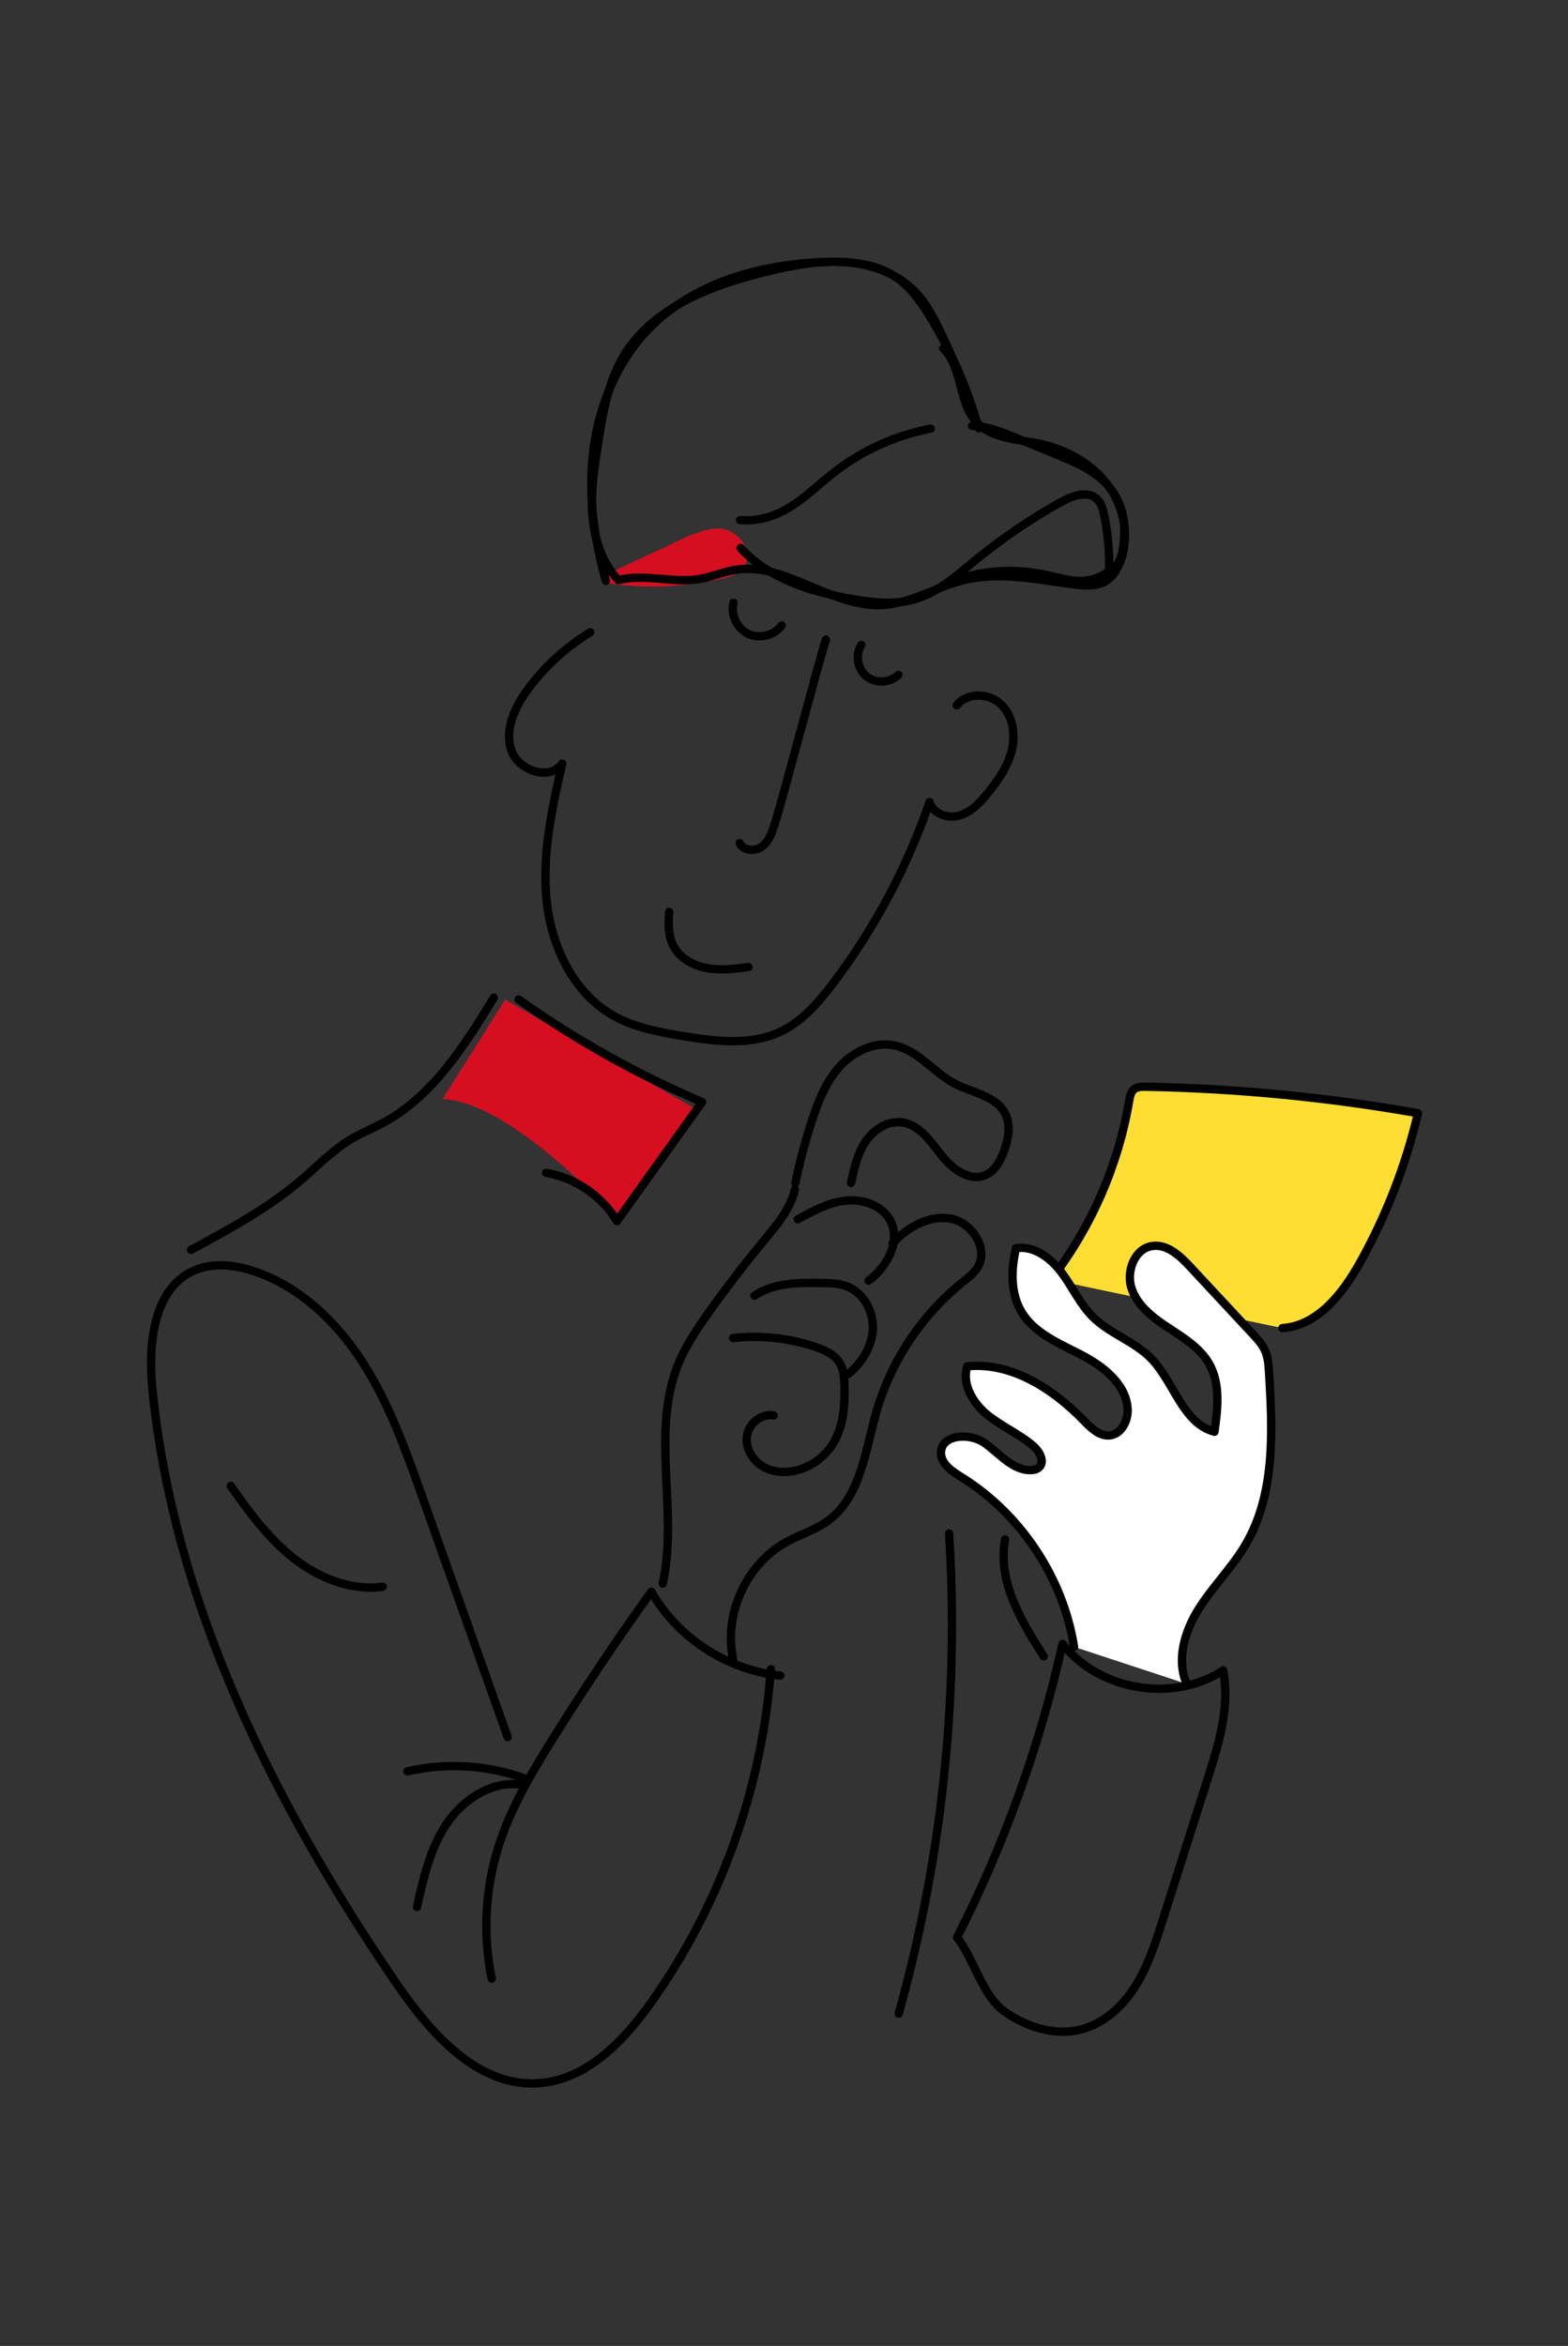 <?xml version="1.0" encoding="UTF-8"?>
<svg width="1601px" height="2395px" viewBox="0 0 1601 2395" version="1.1" xmlns="http://www.w3.org/2000/svg" xmlns:xlink="http://www.w3.org/1999/xlink">
    <rect x="0" y="0" width="1601" height="2395" fill="#333333" stroke="none"/>
    <!-- Generator: Sketch 51.3 (57544) - http://www.bohemiancoding.com/sketch -->
    <title>Courier DPS</title>
    <desc>Created with Sketch.</desc>
    <defs></defs>
    <g id="Courier-DPS" stroke="none" stroke-width="1" fill="none" fill-rule="evenodd">
        <g id="Group-65" transform="translate(154, 267)">
            <path d="M558.87,866.757 L478.195,979.625 C478.195,979.625 370.402,858.027 297.93,855.03 C297.93,855.03 351.243,770.241 361.798,753.549 L558.87,866.757 Z" id="Fill-1" fill="#D60F20"></path>
            <path d="M525.141,291.559 C507.73,299.636 490.318,307.713 472.907,315.789 C467.675,318.216 461.548,322.138 462.225,327.865 C502.355,334.262 543.714,332.859 583.319,323.756 C592.325,321.687 602.23,318.465 606.512,310.273 C615.189,293.667 599.482,276.246 585.325,273.205 C567.195,269.309 540.802,284.294 525.141,291.559" id="Fill-3" fill="#D60F20"></path>
            <path d="M448.639,378.541 C424.114,393.43 402.511,413.113 385.411,436.152 C372.061,454.141 361.106,477.036 367.89,498.387 C374.673,519.736 407.408,530.948 420.046,512.452 C409.559,558.565 399.256,605.72 404.162,652.755 C409.068,699.79 431.863,747.503 473.231,770.419 C494.364,782.125 518.631,786.61 542.46,790.586 C576.147,796.207 612.314,800.839 643.149,786.158 C665.254,775.634 681.83,756.376 696.612,736.858 C738.993,680.901 772.384,618.151 795.119,551.739 C798.383,563.833 813.85,569.116 825.854,565.537 C837.859,561.958 846.885,552.197 854.762,542.457 C865.364,529.348 875.262,515.056 879.2,498.662 C883.137,482.268 880.047,463.299 867.722,451.795 C855.397,440.29 833.097,439.724 822.826,453.095" id="Stroke-5" stroke="#000000" stroke-width="8.504" stroke-linecap="round" stroke-linejoin="round"></path>
            <path d="M529.282,663.903 C528.371,675.633 528.088,688.009 533.435,698.49 C539.902,711.164 553.71,718.784 567.706,721.34 C581.703,723.895 596.086,722.12 610.202,720.339" id="Stroke-7" stroke="#000000" stroke-width="8.504" stroke-linecap="round" stroke-linejoin="round"></path>
            <path d="M594.934,348.323 C591.867,360.667 598.545,374.72 610.054,380.137 C621.562,385.554 636.649,381.747 644.207,371.517" id="Stroke-9" stroke="#000000" stroke-width="8.504" stroke-linecap="round" stroke-linejoin="round"></path>
            <path d="M725.444,391.466 C719.119,401.499 721.54,416.103 730.764,423.558 C739.989,431.013 754.776,430.316 763.258,422.026" id="Stroke-11" stroke="#000000" stroke-width="8.504" stroke-linecap="round" stroke-linejoin="round"></path>
            <path d="M601.282,593.747 C604.892,601.927 617.259,602.489 624.319,597.004 C631.381,591.519 634.429,582.453 637.116,573.926 C646.419,544.396 679.961,415.569 689.263,386.041" id="Stroke-13" stroke="#000000" stroke-width="8.504" stroke-linecap="round" stroke-linejoin="round"></path>
            <path d="M464.648,326.062 C452.122,282.326 446.115,236.228 452.047,191.122 C457.979,146.015 476.416,101.895 508.022,69.172 C553.374,22.22 621.075,2.976 686.308,0.544 C711.904,-0.41 739.04,1.37 760.351,15.578 C774.907,25.282 785.384,39.925 794.63,54.777 C816.914,90.57 834.017,129.583 845.241,170.224" id="Stroke-15" stroke="#000000" stroke-width="8.504" stroke-linecap="round" stroke-linejoin="round"></path>
            <path d="M601.622,264.027 C613.033,264.828 624.61,263.176 635.343,259.215 C659.421,250.33 677.668,230.798 697.925,215.037 C726.582,192.739 760.599,177.38 796.275,170.627" id="Stroke-17" stroke="#000000" stroke-width="8.504" stroke-linecap="round" stroke-linejoin="round"></path>
            <path d="M838.631,167.786 C853.808,167.927 868.27,173.804 882.301,179.589 C896.802,185.568 911.303,191.548 925.804,197.526 C943.957,205.012 962.719,212.911 976.047,227.331 C988.404,240.701 995.031,259.199 993.976,277.374 C992.92,295.549 992.174,306.54 978.352,318.389 C979.081,298.495 977.423,278.516 973.425,259.015 C972.191,252.996 970.532,246.66 966.057,242.45 C956.529,233.488 941.062,239.047 929.623,245.392 C898.708,262.546 869.337,282.481 841.982,304.879 C822.926,320.48 804.015,337.74 780.383,344.669 C760.462,350.511 739.128,348.373 718.644,345.002 C675.819,337.954 631.593,324.37 602.179,292.456" id="Stroke-19" stroke="#000000" stroke-width="8.504" stroke-linecap="round" stroke-linejoin="round"></path>
            <path d="M919.224,1039.238 C960.142,986.207 987.777,923.008 998.929,856.961 C999.663,852.608 1000.558,847.831 1003.994,845.06 C1007.21,842.465 1011.718,842.405 1015.851,842.482 C1109.024,844.208 1202.061,853.241 1293.826,869.47 C1281.33,922.711 1261.366,974.192 1234.697,1021.935 C1217.076,1053.482 1191.445,1086.515 1155.389,1088.901" id="Fill-21" fill="#FEDE32"></path>
            <path d="M658.091,940.652 C662.493,919.505 668.043,898.596 674.707,878.048 C681.233,857.928 689.132,837.644 703.319,821.957 C717.504,806.266 739.265,795.905 759.922,800.453 C783.78,805.707 799.563,828.308 821.262,839.53 C839.167,848.79 862.863,851.787 872.188,869.658 C878.332,881.433 875.673,895.847 871.089,908.313 C867.437,918.246 861.903,928.511 852.186,932.706 C835.878,939.742 818.168,926.275 807.17,912.33 C796.172,898.383 785.047,881.554 767.483,878.919 C752.669,876.697 738.06,886.135 729.728,898.583 C721.397,911.033 718.066,926.063 714.897,940.705" id="Stroke-23" stroke="#000000" stroke-width="8.504" stroke-linecap="round" stroke-linejoin="round"></path>
            <path d="M660.52,977.832 C675.971,969.332 691.946,960.661 709.48,958.781 C727.013,956.902 746.691,963.523 754.975,979.091 C766.133,1000.061 751.956,1026.435 732.82,1040.508" id="Stroke-25" stroke="#000000" stroke-width="8.504" stroke-linecap="round" stroke-linejoin="round"></path>
            <path d="M616.346,1055.814 C636.132,1042.416 661.746,1042.403 685.637,1042.872 C694.018,1043.037 702.583,1043.235 710.441,1046.153 C727.438,1052.465 737.921,1071.311 737.233,1089.429 C736.545,1107.547 726.126,1124.372 712.03,1135.774" id="Stroke-27" stroke="#000000" stroke-width="8.504" stroke-linecap="round" stroke-linejoin="round"></path>
            <path d="M594.494,1099.068 C622.53,1095.942 651.236,1098.96 678.01,1107.847 C688.044,1111.179 698.513,1115.922 703.74,1125.112 C707.376,1131.505 707.929,1139.144 708.173,1146.494 C708.875,1167.621 707.385,1189.922 695.972,1207.717 C688.207,1219.827 676.056,1229.056 662.306,1233.287 C650.158,1237.024 636.383,1236.739 625.341,1230.444 C614.301,1224.149 606.759,1211.23 608.741,1198.676 C610.726,1186.124 623.519,1175.694 636.005,1178.069" id="Stroke-29" stroke="#000000" stroke-width="8.504" stroke-linecap="round" stroke-linejoin="round"></path>
            <path d="M757.396,1002.271 C772.671,985.889 794.649,973.145 816.686,977.156 C838.723,981.167 855.919,1008.202 844.024,1027.181 C840.353,1033.036 834.67,1037.28 829.28,1041.604 C787.01,1075.508 755.613,1122.762 740.734,1174.867 C729.369,1214.666 724.72,1261.48 691.208,1285.769 C678.52,1294.965 663.134,1299.557 649.381,1307.066 C608.208,1329.545 584.77,1380.468 594.473,1426.365" id="Stroke-31" stroke="#000000" stroke-width="8.504" stroke-linecap="round" stroke-linejoin="round"></path>
            <path d="M919.224,1039.238 C960.142,986.207 987.777,923.008 998.929,856.961 C999.663,852.608 1000.558,847.831 1003.994,845.06 C1007.21,842.465 1011.718,842.405 1015.851,842.482 C1109.024,844.208 1202.061,853.241 1293.826,869.47 C1281.33,922.711 1261.366,974.192 1234.697,1021.935 C1217.076,1053.482 1191.445,1086.515 1155.389,1088.901" id="Stroke-33" stroke="#000000" stroke-width="8.504" stroke-linecap="round" stroke-linejoin="round"></path>
            <g id="Group-38" transform="translate(806, 1004.29)">
                <path d="M251.687,447.879 C240.833,423.198 249.612,394.016 263.974,371.197 C278.336,348.379 297.964,329.16 311.653,305.931 C342.244,254.02 339.447,189.765 335.724,129.626 C335.27,122.304 334.779,114.814 331.886,108.072 C328.988,101.319 323.885,95.795 318.878,90.416 C297.666,67.626 276.456,44.836 255.245,22.046 C244.819,10.845 231.821,-1.339 216.665,0.775 C198.248,3.344 189.383,27.174 195.577,44.708 C201.769,62.242 217.708,74.241 233.246,84.457 C248.784,94.673 265.429,104.866 274.616,121.033 C286.307,141.608 283.332,167.032 280.009,190.462 C247.342,181.725 238.849,139.554 215.168,115.414 C198.144,98.06 173.177,90.375 155.904,73.269 C142.741,60.232 135.067,42.747 123.966,27.913 C112.867,13.079 95.661,0.122 77.361,3.015 C72.283,24.852 71.565,49.141 83.164,68.327 C96.226,89.936 121.458,100.189 143.865,111.83 C166.271,123.472 189.498,141.317 191.319,166.501 C192.198,178.648 185.344,192.806 173.238,194.129 C162.71,195.279 153.983,186.649 146.611,179.046 C115.085,146.537 72.734,119.149 27.669,123.598 C21.773,141.663 33.38,161.122 48.115,173.121 C62.85,185.121 80.881,192.652 95.209,205.135 C101.614,210.715 107.163,221.152 100.874,226.863 C98.588,228.939 95.331,229.572 92.243,229.605 C73.583,229.795 60.361,212.419 45.04,201.766 C29.719,191.112 0.899,193.253 0.793,211.913 C0.729,223.29 12.113,230.793 21.77,236.807 C82.419,274.575 125.458,339.456 136.669,410.02" id="Fill-35" fill="#FFFFFF"></path>
                <path d="M251.687,447.879 C240.833,423.198 249.612,394.016 263.974,371.197 C278.336,348.379 297.964,329.16 311.653,305.931 C342.244,254.02 339.447,189.765 335.724,129.626 C335.27,122.304 334.779,114.814 331.886,108.072 C328.988,101.319 323.885,95.795 318.878,90.416 C297.666,67.626 276.456,44.836 255.245,22.046 C244.819,10.845 231.821,-1.339 216.665,0.775 C198.248,3.344 189.383,27.174 195.577,44.708 C201.769,62.242 217.708,74.241 233.246,84.457 C248.784,94.673 265.429,104.866 274.616,121.033 C286.307,141.608 283.332,167.032 280.009,190.462 C247.342,181.725 238.849,139.554 215.168,115.414 C198.144,98.06 173.177,90.375 155.904,73.269 C142.741,60.232 135.067,42.747 123.966,27.913 C112.867,13.079 95.661,0.122 77.361,3.015 C72.283,24.852 71.565,49.141 83.164,68.327 C96.226,89.936 121.458,100.189 143.865,111.83 C166.271,123.472 189.498,141.317 191.319,166.501 C192.198,178.648 185.344,192.806 173.238,194.129 C162.71,195.279 153.983,186.649 146.611,179.046 C115.085,146.537 72.734,119.149 27.669,123.598 C21.773,141.663 33.38,161.122 48.115,173.121 C62.85,185.121 80.881,192.652 95.209,205.135 C101.614,210.715 107.163,221.152 100.874,226.863 C98.588,228.939 95.331,229.572 92.243,229.605 C73.583,229.795 60.361,212.419 45.04,201.766 C29.719,191.112 0.899,193.253 0.793,211.913 C0.729,223.29 12.113,230.793 21.77,236.807 C82.419,274.575 125.458,339.456 136.669,410.02" id="Stroke-37" stroke="#000000" stroke-width="8.504" stroke-linecap="round" stroke-linejoin="round"></path>
            </g>
            <path d="M823.223,1710.958 C871.464,1616.089 907.74,1515.142 930.917,1411.266 C968.37,1459.259 1044.035,1471.74 1094.917,1438.318 C1102.647,1479.558 1088.155,1520.393 1075.438,1560.377 C1061.326,1604.751 1047.212,1649.125 1033.1,1693.498 C1025.723,1716.692 1018.216,1740.171 1005.246,1760.766 C992.276,1781.36 973.02,1799.093 949.417,1805.03 C922.762,1811.735 894.109,1802.467 871.651,1786.621 C849.193,1770.776 840.278,1732.513 823.223,1710.958 Z" id="Stroke-39" stroke="#000000" stroke-width="8.504" stroke-linecap="round" stroke-linejoin="round"></path>
            <path d="M642.791,1443.625 C588.655,1438.198 537.995,1405.27 511.06,1357.998 C475.877,1407.03 442.27,1457.193 410.31,1508.383 C388.778,1542.866 367.814,1578.207 355.411,1616.922 C341.394,1660.676 338.83,1708.044 348.043,1753.055" id="Stroke-41" stroke="#000000" stroke-width="8.504" stroke-linecap="round" stroke-linejoin="round"></path>
            <path d="M633.081,1437.112 C624.261,1558.612 581.615,1677.48 511.186,1776.877 C482.775,1816.973 444.488,1856.79 395.441,1859.845 C332.844,1863.745 284.581,1807.633 249.283,1755.79 C125.3,1573.691 23.21,1369.813 1.551,1150.582 C-2.97,1104.824 2.66,1047.614 45.017,1029.723 C63.868,1021.76 85.634,1024.342 105.065,1030.758 C152.143,1046.3 190.029,1082.786 216.739,1124.552 C243.449,1166.319 260.267,1213.499 276.861,1260.216 C306.014,1342.289 335.167,1424.36 364.32,1506.432" id="Stroke-43" stroke="#000000" stroke-width="8.504" stroke-linecap="round" stroke-linejoin="round"></path>
            <path d="M236.781,1352.954 C204.346,1357.29 171.484,1344.07 145.767,1323.835 C120.051,1303.6 100.391,1276.816 81.585,1250.037" id="Stroke-45" stroke="#000000" stroke-width="8.504" stroke-linecap="round" stroke-linejoin="round"></path>
            <path d="M379.248,1555.097 C349.204,1550.387 319.42,1569.37 302.357,1594.544 C285.295,1619.718 278.36,1650.199 271.76,1679.885" id="Stroke-47" stroke="#000000" stroke-width="8.504" stroke-linecap="round" stroke-linejoin="round"></path>
            <path d="M381.05,1548.393 C343.112,1534.782 301.243,1532.335 261.978,1541.435" id="Stroke-49" stroke="#000000" stroke-width="8.504" stroke-linecap="round" stroke-linejoin="round"></path>
            <path d="M815.03,1298.528 C825.534,1463.289 808.074,1629.797 763.623,1788.794" id="Stroke-51" stroke="#000000" stroke-width="8.504" stroke-linecap="round" stroke-linejoin="round"></path>
            <path d="M350.256,751.579 C320.068,800.972 287.517,852.644 236.381,879.775 C226.303,885.122 215.67,889.404 205.812,895.145 C186.326,906.492 170.564,923.1 153.409,937.735 C119.578,966.597 80.108,987.93 40.967,1009.039" id="Stroke-53" stroke="#000000" stroke-width="8.504" stroke-linecap="round" stroke-linejoin="round"></path>
            <path d="M872.261,1304.599 C864.224,1346.875 888.472,1387.866 911.705,1424.088" id="Stroke-55" stroke="#000000" stroke-width="8.504" stroke-linecap="round" stroke-linejoin="round"></path>
            <path d="M657.682,947.383 C652.894,967.6 638.808,984.103 625.556,1000.104 C606.036,1023.673 587.384,1047.96 569.65,1072.901 C557.656,1089.768 545.991,1107.103 538.286,1126.313 C510.325,1196.041 538.795,1276.33 522.727,1349.718" id="Stroke-57" stroke="#000000" stroke-width="8.504" stroke-linecap="round" stroke-linejoin="round"></path>
            <path d="M375.503,753.323 C433.95,794.845 496.891,830.04 562.87,858.092 C533.914,898.602 504.958,939.114 476.002,979.625 C460.419,953.827 433.236,935.346 403.515,930.344" id="Stroke-59" stroke="#000000" stroke-width="8.504" stroke-linecap="round" stroke-linejoin="round"></path>
            <path d="M976.835,317.281 C952.097,333.501 934.802,323.295 906.455,318.506 C877.865,313.676 853.851,315.421 826.023,323.567" id="Stroke-61" stroke="#000000" stroke-width="8.504" stroke-linecap="round" stroke-linejoin="round"></path>
            <path d="M839.972,159.902 C830.846,127.958 818.786,96.852 803.994,67.104 C797.73,54.506 790.868,41.998 781.238,31.739 C762.9,12.203 735.858,2.552 709.131,0.654 C682.404,-1.245 655.693,3.907 629.64,10.171 C572.364,23.941 511.587,46.987 481.941,97.891 C466.476,124.445 461.419,155.597 456.639,185.953 C452.845,210.042 449.039,234.389 450.842,258.709 C452.646,283.027 460.601,307.68 477.485,325.277 C504.283,318.122 532.986,328.79 560.322,324.091 C572.637,321.975 584.274,316.794 596.606,314.775 C647.87,306.386 694.429,353.235 746.314,350.702 C775.945,349.255 802.309,331.858 831.173,325.007 C867.645,316.352 905.641,324.922 942.82,329.702 C954.164,331.16 966.617,332.018 976.112,325.642 C981.801,321.823 985.682,315.816 988.483,309.561 C1000.151,283.5 994.422,251.546 977.431,228.598 C960.439,205.65 933.546,191.262 905.554,185.631 C883.987,181.292 859.477,180.779 844.063,165.083 C824.165,144.819 829.238,108.549 809.044,88.58" id="Stroke-63" stroke="#000000" stroke-width="8.504" stroke-linecap="round" stroke-linejoin="round"></path>
        </g>
    </g>
</svg>